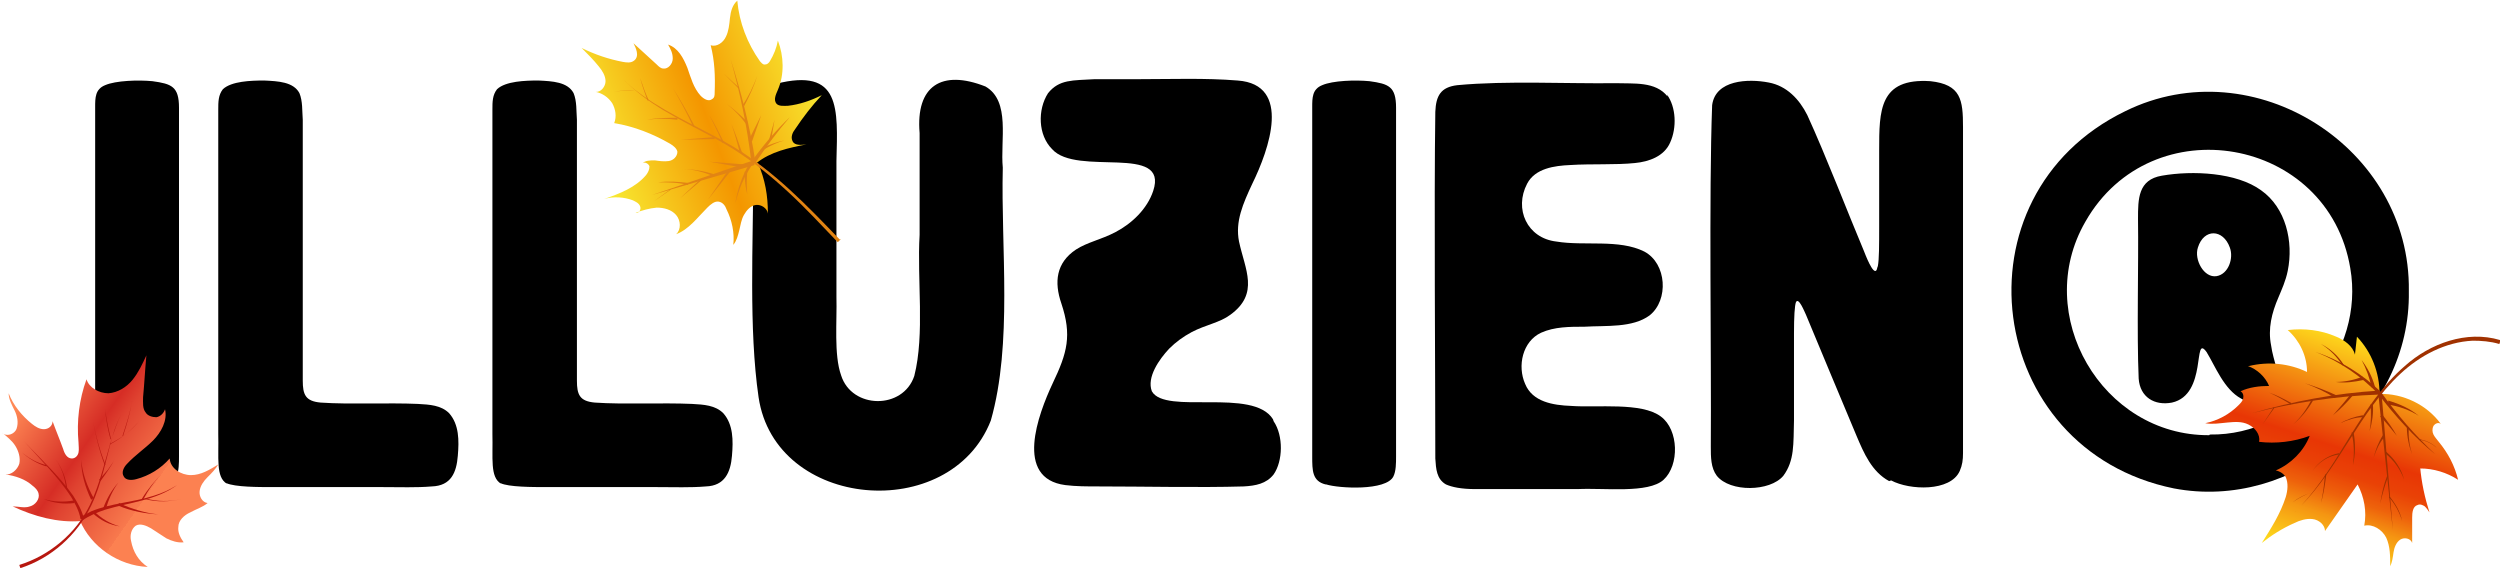 <svg viewBox="0 0 375.7 85.4" version="1.1" xmlns:xlink="http://www.w3.org/1999/xlink" xmlns="http://www.w3.org/2000/svg" id="Layer_2">
  
  <defs>
    <style>
      .st0 {
        fill: #a03100;
      }

      .st1 {
        fill: url(#_ÂÁ_Ï_ÌÌ_È_ËÂÌÚ_121);
      }

      .st2 {
        fill: url(#_ÂÁ_Ï_ÌÌ_È_ËÂÌÚ_104);
      }

      .st3 {
        fill: url(#_ÂÁ_Ï_ÌÌ_È_ËÂÌÚ_131);
      }

      .st4 {
        fill: #e28413;
      }

      .st5 {
        fill: #b7170f;
      }
    </style>
    <linearGradient gradientUnits="userSpaceOnUse" gradientTransform="translate(-2.1 783.9) rotate(108.5) scale(1 -1)" y2="106.4" x2="-774.8" y1="106.4" x1="-808.6" data-name="¡ÂÁ˚ÏˇÌÌ˚È „‡‰ËÂÌÚ 104" id="_ÂÁ_Ï_ÌÌ_È_ËÂÌÚ_104">
      <stop stop-color="#ffe01d" offset="0"></stop>
      <stop stop-color="#e83605" offset=".5"></stop>
      <stop stop-color="#e94206" offset=".6"></stop>
      <stop stop-color="#ee620b" offset=".7"></stop>
      <stop stop-color="#f59612" offset=".8"></stop>
      <stop stop-color="#fede1c" offset="1"></stop>
      <stop stop-color="#ffe01d" offset="1"></stop>
    </linearGradient>
    <linearGradient gradientUnits="userSpaceOnUse" gradientTransform="translate(-1591.8 1637.3) rotate(14.4) scale(1 -1)" y2="2002.2" x2="1256.8" y1="1980.6" x1="1226.4" data-name="¡ÂÁ˚ÏˇÌÌ˚È „‡‰ËÂÌÚ 131" id="_ÂÁ_Ï_ÌÌ_È_ËÂÌÚ_131">
      <stop stop-color="#f8ee34" offset="0"></stop>
      <stop stop-color="#f49600" offset=".5"></stop>
      <stop stop-color="#f8ee34" offset="1"></stop>
    </linearGradient>
    <linearGradient gradientUnits="userSpaceOnUse" gradientTransform="translate(1121.1 3035.4) rotate(5.3) scale(1 -1)" y2="2849.9" x2="-1366.1" y1="2861.7" x1="-1386.8" data-name="¡ÂÁ˚ÏˇÌÌ˚È „‡‰ËÂÌÚ 121" id="_ÂÁ_Ï_ÌÌ_È_ËÂÌÚ_121">
      <stop stop-color="#ff8955" offset="0"></stop>
      <stop stop-color="#d62d25" offset=".5"></stop>
      <stop stop-color="#df4230" offset=".6"></stop>
      <stop stop-color="#f8794d" offset="1"></stop>
      <stop stop-color="#fc8151" offset="1"></stop>
    </linearGradient>
  </defs>
  <g id="Layer_1-2">
    <g>
      <path d="M16.3,72.8c-2-.5-2-2.1-2-4.2v-27.9c0-10.3,0-19.1,0-24.6,0-1.4,0-2.7,1.5-3.3,1.6-.7,5-.8,7.1-.6,2.9.4,4,.8,4,4,0,10.4,0,42.1,0,52.4,0,1,0,2.2-.4,3-1.1,2.2-8.2,1.8-10.1,1.2h0,0Z"></path>
      <path d="M34.1,72.7c-1.7-1-1.2-3.9-1.3-7.5v-5.4c0-13.9,0-34.3,0-43.3,0-1.2,0-2.2.7-3.1,1.3-1.2,4.2-1.3,6.2-1.3,2.1.1,4.4.2,5.3,1.9.5,1.2.4,2.7.5,4,0,8.9,0,28.3,0,39.2,0,2.1.4,3.1,2.7,3.3,4.3.3,10.1,0,14.6.2,1.8.1,3.5.2,4.7,1.4,1.5,1.7,1.5,4.1,1.3,6.4-.2,2.5-1,4.5-3.9,4.6-2.4.2-4.7.1-7.5.1h-16.5c-2,0-5.6,0-6.9-.6h0,0Z"></path>
      <path d="M75.3,72.7c-1.7-1-1.2-3.9-1.3-7.5v-5.4c0-13.9,0-34.3,0-43.3,0-1.2,0-2.2.7-3.1,1.3-1.2,4.2-1.3,6.2-1.3,2.1.1,4.4.2,5.3,1.9.5,1.2.4,2.7.5,4,0,8.9,0,28.3,0,39.2,0,2.1.4,3.1,2.7,3.3,4.3.3,10.1,0,14.6.2,1.8.1,3.5.2,4.7,1.4,1.5,1.7,1.5,4.1,1.3,6.4-.2,2.5-1.1,4.5-3.9,4.6-2.4.2-4.7.1-7.5.1h-16.5c-2,0-5.7,0-6.9-.6h0Z"></path>
      <path d="M148.1,13c3.8,2.2,2.2,8.1,2.6,12.2-.3,12,1.5,26.4-1.8,38-6.1,15.6-32.4,13.4-34.9-3.5-1.5-10.3-.8-23.2-.8-33.7.5-4.5-1.6-11.6,3.4-13.4,9.8-2.5,9.3,3.7,9.1,11.6v20.4c.1,3.7-.4,8.7.7,11.8,1.6,5.1,9.3,5.2,11,.1,1.6-6.3.4-14.5.8-21.2v-15.3c-.6-7.1,3.3-9.6,9.9-7h0s0,0,0,0Z"></path>
      <path d="M191.4,63.3c1.5,2.2,1.4,6,0,8-1.1,1.4-2.7,1.7-4.5,1.8-6.7.2-15.1,0-21.9,0-1.6,0-3.3,0-4.9-.2-7.7-1-4.1-10.6-1.9-15.3,2.2-4.6,2.9-7.2,1.3-12-1.1-3.2-.8-6.1,2.2-8.1,1.7-1.1,3.8-1.5,5.9-2.6,2.5-1.3,4.8-3.5,5.7-6.2,2.4-7.2-11.5-2.1-15.2-6.3-2.1-2.1-2.2-5.9-.6-8.4,1.7-2.1,3.7-1.9,7-2.1,1.9,0,4.1,0,6.5,0,5,0,10.1-.2,15,.2,8.2.6,4.7,10.4,2.2,15.5-1.4,3-2.6,5.7-2,8.7.9,4.2,3.1,7.8-1.3,11-1.6,1.2-3.7,1.5-5.8,2.6-1.3.7-2.4,1.5-3.4,2.5-1.5,1.6-3.4,4.3-2.6,6.4,2,3.6,15.2-.6,18.2,4.2h0s0,0,0,0Z"></path>
      <path d="M199.2,72.8c-2-.5-2-2.1-2-4.2v-27.9c0-10.3,0-19.1,0-24.6,0-1.4,0-2.7,1.5-3.3,1.6-.7,5-.8,7.1-.6,2.9.4,4,.8,4,4,0,10.4,0,42.1,0,52.4,0,1,0,2.2-.4,3-1.1,2.2-8.2,1.8-10.1,1.2h0,0Z"></path>
      <path d="M250.5,14.2c1.4,1.9,1.5,5,.5,7.2-.9,2.1-3.2,2.9-5.3,3.1-2.8.3-6.6.1-9.7.3-2.4.1-5.3.5-6.5,2.8-2,3.8,0,8.2,4.4,8.7,4.2.7,9.4-.4,13.2,1.5,3.4,1.8,3.7,7.3.8,9.6-2.6,1.9-6.5,1.5-9.8,1.7-2.2,0-4.5,0-6.5.9-2.8,1.3-3.6,5-2.4,7.7,1.1,2.7,4.2,3.2,6.9,3.3,3.9.3,10.6-.6,13.5,1.6,2.7,2,2.8,7.3.4,9.5-2.3,2.1-8.9,1.2-12.9,1.4-4.7,0-11.3,0-15.4,0-2.1,0-3.5-.3-4.4-.7-1.4-.8-1.5-2.3-1.6-3.9,0-13-.2-38.5,0-52.1.1-2.4.8-3.7,3.3-4,7.5-.7,16.4-.2,23.8-.3,2.7.1,6-.3,7.8,2h0s0,0,0,0Z"></path>
      <path d="M283.9,72.3c-2.6-1.4-3.8-4.2-4.9-6.8-2.5-5.9-5.5-13.2-7.6-18.2-.2-.4-1.1-2.7-1.5-1.9-.2.5-.3,2.2-.3,4.7,0,3.6,0,8.9,0,13.1-.1,3.5.1,6-1.6,8.3-2,2.4-8,2.5-10,0-.9-1.2-.9-2.8-.9-4.4.1-13.5-.3-37.9.2-51.3.5-3.8,5.4-4,8.5-3.4,2.7.5,4.6,2.5,5.8,4.9,2.8,6.1,6.3,15.2,8.5,20.4.2.5,1.4,3.7,1.9,2.9.1-.2.1-.4.2-.6.2-1,.2-3.2.2-6v-11.4c0-6,0-10.9,7.7-10.4,4.6.5,4.9,2.8,4.9,6.9,0,12.7,0,37,0,49,0,1-.1,1.8-.5,2.7-1.4,3.1-7.5,2.9-10.3,1.4h0s0,0,0,0Z"></path>
      <path d="M362,43.8c.3,18.4-17.4,33-35.3,29.6-28.5-5.8-33.5-44-7.3-56.7,19.3-9.5,42.9,5.5,42.6,27h0s0,0,0,0ZM332.1,65.3c13,.2,23.3-12.4,21.1-25-3.3-19.8-29.9-24.4-39.8-7-8.1,14,2.5,32.2,18.6,32.1h0ZM336.8,59.9c-2.6-1.4-3.9-4.9-5.2-7-2.1-2.9.2,6.4-5.2,7.6-2.6.5-4.8-.8-5-3.6-.3-6.9,0-17.1-.1-24,0-3,0-5.9,3.6-6.5,4.6-.8,11.2-.5,14.9,2.2,3.7,2.6,4.9,7.7,4,12.1-.3,1.5-.9,2.8-1.4,4-1,2.3-1.6,4.7-1.1,7.2.3,2.3,1.5,4.7,1.1,6.6-.5,2.5-3.7,2.6-5.6,1.4h0ZM335.1,37.2c-1-2.8-3.9-2.9-4.8,0-.6,1.8.9,4.6,2.8,4.3,1.8-.3,2.6-2.7,2-4.3h0s0,0,0,0Z"></path>
    </g>
  </g>
  <g>
    <path d="M363.7,70.2c.2,2.3.7,4.6,1.4,6.8-.2-.3-.4-.6-.7-.9-.3-.2-.7-.4-1.1-.2-.7.2-.8,1.1-.8,1.9,0,1.3,0,2.5,0,3.8-.2-.7-1.2-.9-1.8-.5s-.9,1.2-1,1.9c-.1.7-.2,1.5-.5,2.1,0-1.5,0-3-.6-4.3-.6-1.2-2-2.1-3.3-1.8.4-2.1,0-4.3-1-6.2l-4.9,7c0-.9-.9-1.7-1.9-1.8-.9-.1-1.9.2-2.7.6-1.8.8-3.4,1.8-4.9,3,1.4-2.2,2.8-4.4,3.6-6.9.3-1,.4-2.1,0-3-.3-.5-.9-.9-1.5-1,2.3-1,4.2-2.9,5.1-5.2-2.4.9-5.1,1.2-7.6.9.2-1.1-.6-2.1-1.6-2.6-1-.5-2.1-.4-3.2-.3-1.1.1-2.2.3-3.3.1,1.9-.4,3.6-1.3,5-2.7.3-.3.6-.6.7-1,.1-.4,0-.9-.4-1.1,1.3-.6,2.8-.8,4.3-.8-.6-1.4-1.8-2.5-3.2-3h.2c2.9-.7,6-.4,8.7.9,0-2.4-1.1-4.7-2.9-6.3,2.5-.3,5,0,7.3,1,1.2.5,2.5,1.4,2.8,2.7.1-.9.2-1.8.3-2.7,2.2,2.3,3.4,5.4,3.4,8.6,3.5-.1,7.1,1.6,9.2,4.5-.4-.3-.9,0-1.1.3-.2.4-.2.9,0,1.3s.5.7.8,1.1c1.4,1.7,2.4,3.6,2.9,5.7-1.7-1.1-3.7-1.7-5.7-1.7Z" class="st2"></path>
    <path d="M375.7,51.1c-5-1.5-10.5.5-14.3,3.9-6.7,5.8-9.6,14.6-15.6,21-.6.7-1.3,1.3-2,1.9.7-.6,1.4-1.2,2-1.9,5.8-5.9,8.8-14.1,14.9-19.8,3-2.8,6.8-4.8,10.9-5,1.3,0,2.7.1,4,.5l.2-.6h0Z" class="st0"></path>
    <path d="M358.4,68.1c1.3,1,2.3,2.4,2.9,4-.4-1.6-1.4-3.1-2.7-4.2l-.2.2h0Z" class="st0"></path>
    <polygon points="357.4 59.1 359.6 79.7 357.9 59.1 357.4 59.1 357.4 59.1" class="st0"></polygon>
    <path d="M356.2,60.8c.2,1.3.1,2.7-.1,4,.4-1.3.6-2.7.5-4h-.4Z" class="st0"></path>
    <path d="M357.4,59.2c2.5,3.3,5.4,6.5,8.6,9.1,0,0-.3,0-.3,0h.3c-3-2.8-5.8-6-8.2-9.4,0,0-.4.3-.4.3h0Z" class="st0"></path>
    <path d="M357.7,62.6c.9.9,1.7,1.9,2.5,2.9-.6-1.1-1.4-2.2-2.2-3.2l-.3.3h0Z" class="st0"></path>
    <path d="M358.1,65.4c-.7,1.1-1.1,2.2-1.4,3.4.4-1.2.9-2.3,1.7-3.2l-.3-.2h0Z" class="st0"></path>
    <path d="M358.7,71.6c-.5,1.3-.8,2.7-1,4.1.3-1.4.7-2.8,1.2-4.1h-.2Z" class="st0"></path>
    <path d="M359,74.7c.9,1,1.6,2.3,2,3.6-.3-1.4-1-2.6-1.9-3.7h0Z" class="st0"></path>
    <path d="M361.7,64.2c0,1.4.3,2.8.8,4.1-.4-1.3-.6-2.7-.5-4.1h-.3Z" class="st0"></path>
    <path d="M358.8,60.8c1.6.2,3.3.8,4.7,1.7-1.3-1.1-2.9-1.8-4.6-2.3v.5h0Z" class="st0"></path>
    <path d="M363.6,66.1c1,.1,1.9.6,2.6,1.2-.7-.7-1.6-1.1-2.6-1.3h0Z" class="st0"></path>
    <path d="M357.8,58.9c-2.8-2.7-6.2-4.8-9.8-6,3.6,1.4,6.8,3.6,9.5,6.4l.4-.4h0Z" class="st0"></path>
    <path d="M355.1,62.4c-1.2.2-2.4.6-3.4,1.2,1.1-.5,2.3-.9,3.4-.9v-.3h0Z" class="st0"></path>
    <path d="M356.9,58.1c-.4-1.5-1.1-2.8-2-4,.7,1.3,1.2,2.7,1.5,4.1h.5Z" class="st0"></path>
    <path d="M355.1,56.6c-1.3.5-2.7.8-4.1.8,1.4.2,2.8,0,4.2-.3l-.2-.5h0Z" class="st0"></path>
    <path d="M352.2,54.8c-.8-1.3-2-2.4-3.4-3.1,1.3.8,2.4,1.9,3.2,3.2h.2Z" class="st0"></path>
    <path d="M357.5,58.7c-6.5.4-12.9,1.6-19.1,3.4,6.3-1.6,12.7-2.6,19.1-2.8v-.5h0Z" class="st0"></path>
    <path d="M353.4,65.1c.4,1.6.4,3.2.2,4.8.4-1.6.4-3.3.1-4.9h-.3Z" class="st0"></path>
    <path d="M351.5,68.1c-1.6.3-3.1,1.3-4,2.7.9-1.3,2.4-2.3,4-2.5v-.2h0Z" class="st0"></path>
    <path d="M349.4,71.3c-.1,1.4-.3,2.9-.6,4.3.4-1.4.6-2.8.8-4.3h-.1Z" class="st0"></path>
    <path d="M347.4,74c-1,.3-2,.9-2.9,1.5.9-.7,1.9-1.2,2.9-1.5h0Z" class="st0"></path>
    <path d="M353.3,59.2c-.9,1.1-1.8,2.2-2.7,3.2,1.1-.9,2.1-1.9,3-3l-.3-.3h0Z" class="st0"></path>
    <path d="M351.1,59.4c-1.5-.7-3.1-1.3-4.7-1.8,1.6.6,3.1,1.3,4.5,2.2l.2-.3h0Z" class="st0"></path>
    <path d="M347.4,60c-.7,1.4-1.6,2.7-2.8,3.8,1.2-1,2.2-2.2,3-3.6l-.3-.2h0Z" class="st0"></path>
    <path d="M344.4,60.6c-1.1-.6-2.2-1.2-3.4-1.6,1.1.5,2.2,1.1,3.3,1.8v-.2h.1Z" class="st0"></path>
    <polygon points="341.7 61.2 340 63.8 341.8 61.3 341.7 61.2 341.7 61.2" class="st0"></polygon>
  </g>
  <g>
    <path d="M113.7,24.5c2.1-1.7,4.9-2.3,7.5-2.8-.8.1-1.8.2-2.1-.5-.3-.6,0-1.3.4-1.8,1.2-1.8,2.5-3.5,4-5.1-1.6.8-3.3,1.4-5.1,1.6-.6,0-1.3.1-1.7-.3-.5-.6-.1-1.4.2-2.1,1-2.3.9-5.1,0-7.4-.2,1.1-.6,2.1-1.2,3.1-.2.3-.4.5-.8.5-.3,0-.5-.3-.7-.5-1.9-2.7-3.1-5.8-3.4-9.1-.7.6-1,1.6-1.1,2.6-.1,1-.2,2-.6,2.8-.4.9-1.4,1.6-2.3,1.3.6,2.3.7,4.7.6,7.1,0,.4,0,.8-.4,1-.5.4-1.2,0-1.7-.5-1.1-1.2-1.5-2.8-2-4.2-.6-1.5-1.4-3-2.9-3.5.4.7.7,1.3.7,2.1,0,.8-.7,1.6-1.4,1.5-.4,0-.7-.3-1-.6-1.2-1.1-2.3-2.1-3.5-3.2.2.4.4.8.5,1.3s0,1-.4,1.3c-.5.4-1.1.3-1.7.2-2.1-.4-4.2-1.1-6.2-2.1.9.9,1.8,1.8,2.6,2.8.5.6,1,1.4,1,2.2,0,.8-.7,1.7-1.5,1.6,1,.2,1.9.8,2.5,1.7.5.9.7,2,.3,3,3,.5,5.8,1.6,8.4,3.1.5.3,1,.7,1.1,1.2,0,.7-.6,1.3-1.3,1.4-.7.1-1.4,0-2.1-.1-.7,0-1.5,0-1.9.5.3-.4,1,0,1.1.4,0,.5-.2.9-.5,1.3-1.6,1.9-4,2.8-6.3,3.6,1.4-.4,3-.3,4.3.2.4.2.9.4,1.1.9s-.2,1.1-.7,1c1-.4,2.1-.7,3.2-.8,1.1,0,2.2.3,2.9,1.1.7.8.8,2.2,0,2.9,1.9-.7,3.2-2.5,4.7-4,.5-.5,1.1-1,1.7-.9.6.1,1,.6,1.2,1.2.8,1.6,1.2,3.5,1,5.3.5-.6.7-1.4.9-2.2.2-.8.3-1.6.7-2.3s1-1.4,1.8-1.5,1.7.5,1.8,1.3c0-2.7-.4-5.1-1.5-7.6Z" class="st3"></path>
    <path d="M126.2,36c-4.9-5.1-9.8-10.2-15.9-13.9-4.5-2.7-9.5-4.7-13.8-7.8-1.4-1-2.8-2.2-3.9-3.5,1.1,1.3,2.5,2.5,3.9,3.6,4.2,3.2,9.2,5.2,13.7,8,3,1.9,5.7,4.1,8.3,6.5,2.6,2.4,5,5,7.4,7.5l.5-.5h0Z" class="st4"></path>
    <polygon points="113.2 24.1 98 29.3 113.4 24.8 113.2 24.1 113.2 24.1" class="st4"></polygon>
    <polygon points="107.4 20.6 102.3 21 107.4 20.9 107.4 20.6 107.4 20.6" class="st4"></polygon>
    <path d="M113.5,24.2c-.8-5.2-2.1-10.3-3.7-15.3,1.4,5,2.5,10.2,3.1,15.4h.7Z" class="st4"></path>
    <path d="M112.6,24.6c-1.1,1.9-1.8,3.9-2.1,6,.5-2.1,1.3-4,2.5-5.8l-.4-.3h0Z" class="st4"></path>
    <polygon points="109.5 25.5 106.4 30 109.8 25.7 109.5 25.5 109.5 25.5" class="st4"></polygon>
    <path d="M111.9,25.8c0,1.2.1,2.3.4,3.4-.1-1.1-.1-2.3,0-3.4h-.4Z" class="st4"></path>
    <polygon points="111.7 24.7 106.6 24.3 111.6 25.2 111.7 24.7 111.7 24.7" class="st4"></polygon>
    <path d="M107.4,26.2c-1.6-.5-3.3-.8-4.9-.8,1.7,0,3.3.5,4.8,1.1v-.3h.1Z" class="st4"></path>
    <polygon points="105.3 26.9 102.2 29.8 105.4 27.1 105.3 26.9 105.3 26.9" class="st4"></polygon>
    <path d="M103.5,27.5c-1.5-.2-3.1-.3-4.6-.1,1.5,0,3,0,4.5.4v-.3h0Z" class="st4"></path>
    <polygon points="100.8 28.4 98.2 30.3 100.8 28.5 100.8 28.4 100.8 28.4" class="st4"></polygon>
    <path d="M113.5,24.5c1.6-2.4,3.3-4.7,5.2-6.9-2.1,2-4,4.2-5.7,6.6l.4.3h0Z" class="st4"></path>
    <polygon points="113 21.3 114.4 17.3 112.5 21.1 113 21.3 113 21.3" class="st4"></polygon>
    <path d="M114.9,22.4c.9-.5,1.9-1,3-1.3-1.1.2-2.1.6-3.1,1v.3h.1Z" class="st4"></path>
    <polygon points="115.9 21 116.4 18 115.6 20.9 115.9 21 115.9 21" class="st4"></polygon>
    <path d="M111.5,22.9c-.5-1.5-1-2.9-1.6-4.3.5,1.4.9,2.9,1.3,4.4h.4Z" class="st4"></path>
    <path d="M112.4,18.4c-1-1-2.1-2-3.2-2.8,1.1.9,2.1,1.9,2.9,3l.3-.3h0Z" class="st4"></path>
    <path d="M111.8,16c.8-1.5,1.5-3,2-4.6-.6,1.6-1.3,3.1-2.2,4.4h.2Z" class="st4"></path>
    <polygon points="111.1 13.2 108.8 11.1 111 13.3 111.1 13.2 111.1 13.2" class="st4"></polygon>
    <path d="M108.8,21.4c-.7-1.4-1.4-2.8-2.2-4.1.7,1.4,1.4,2.8,2,4.2h.2Z" class="st4"></path>
    <path d="M101.9,17.7c-1.6,0-3.1,0-4.7.3,1.5-.2,3.1-.2,4.6,0v-.2h0Z" class="st4"></path>
    <path d="M104.4,19c-1-2-2.1-3.9-3.3-5.8,1.1,1.9,2.2,3.9,3.1,5.9h.2Z" class="st4"></path>
    <path d="M97.5,15.1c-.5-1.1-.9-2.2-1.3-3.4.3,1.2.7,2.3,1.1,3.4h.1Z" class="st4"></path>
    <path d="M95.5,13.6c-1.1,0-2.1,0-3.2.2,1-.2,2.1-.3,3.2-.2h0Z" class="st4"></path>
  </g>
  <g>
    <path d="M12,78.2c1.7,4,5.8,6.8,10.2,7-1.4-.9-2.2-2.3-2.5-3.9-.2-.8,0-1.8.7-2.3.7-.4,1.6,0,2.3.4.8.5,1.5,1,2.3,1.5.8.4,1.7.7,2.6.6-.5-.7-.9-1.5-.8-2.3,0-1,.9-1.8,1.8-2.2.9-.5,1.9-.8,2.6-1.4-.8-.1-1.3-1-1.2-1.8.1-.8.6-1.5,1.2-2.1.6-.6,1.2-1.2,1.6-1.9-1.3.8-2.6,1.6-4.1,1.6-1.5,0-3.1-1-3.2-2.5-1.3,1.5-3.1,2.6-5,3.1-.7.2-1.6.2-1.9-.4-.4-.6,0-1.4.5-1.9,1.2-1.3,2.7-2.3,3.9-3.5,1.2-1.2,2.2-3,1.8-4.7-.2.6-.7,1.1-1.3,1.2-.6,0-1.3-.2-1.6-.7-.5-.6-.4-1.5-.4-2.3.2-2.1.3-4.2.5-6.3-.6,1.3-1.2,2.6-2.1,3.7s-2.2,1.9-3.6,2c-1.4,0-2.9-.8-3.3-2.1-1.1,3-1.5,6.3-1.2,9.5,0,.5.1,1,0,1.5-.1.5-.5.9-1,.9-.7,0-1.1-.7-1.3-1.4-.5-1.4-1.1-2.8-1.6-4.2,0,.7-.6,1.2-1.3,1.2-.7,0-1.3-.4-1.8-.8-1.5-1.2-2.8-2.8-3.5-4.6,0,.9.5,1.8.9,2.6.4.8.6,1.8.3,2.7s-1.6,1.3-2.2.6c.7.6,1.5,1.2,2,2,.5.8.8,1.8.6,2.7-.3.9-1.2,1.7-2.1,1.6,1.5.2,3,.7,4.1,1.7.4.3.8.7.9,1.2.2.8-.5,1.7-1.3,1.9-.8.3-1.7,0-2.6,0,3.2,1.5,6.8,2.5,10.3,2.2Z" class="st1"></path>
    <path d="M3,85.4c4.7-1.5,8.6-5,10.7-9.4,1.6-3.3,2.2-6.9,3.2-10.4.4-1.2.8-2.3,1.3-3.4-.5,1.1-1,2.2-1.3,3.4-1.1,3.4-1.8,7-3.4,10.3-2.1,4.3-6.1,7.6-10.6,9l.2.6h0Z" class="st5"></path>
    <path d="M12.6,77.9c-.3-1.2-.9-2.3-1.6-3.4-2.1-3-4.9-5.5-7.4-8.2,2.4,2.7,5.1,5.3,7.1,8.4.6,1,1.2,2.1,1.4,3.3h.5Z" class="st5"></path>
    <path d="M12.4,78.2c1-.7,2.2-1.2,3.4-1.6,3.6-1.1,7.7-1.4,10.8-3.7-1.1.7-2.2,1.2-3.5,1.6-3.1,1-6.3,1.1-9.3,2.3-.6.3-1.2.6-1.7.9l.3.4h0Z" class="st5"></path>
    <path d="M11.1,75.2c-1.5.3-3.1.2-4.5-.2,1.4.6,3,.8,4.6.6v-.4h0Z" class="st5"></path>
    <path d="M10.1,73.4c-.2-1.7-.9-3.3-1.9-4.6,1,1.3,1.6,3,1.7,4.6h.3Z" class="st5"></path>
    <path d="M7,69.9c-1.4-.3-2.6-1-3.7-1.9,1,.9,2.3,1.7,3.7,2.1v-.2h0Z" class="st5"></path>
    <path d="M13.9,77.1c1.2,1.1,2.6,1.8,4.1,2-1.5-.4-2.8-1.2-3.9-2.3l-.3.3h0Z" class="st5"></path>
    <path d="M15.9,76.5c.4-1.4,1-2.8,1.9-4-1,1.1-1.8,2.5-2.3,3.9h.4Z" class="st5"></path>
    <path d="M17.8,76c1.9.8,4,1.2,6,1.3-1-.1-2-.3-3-.6-1-.3-1.9-.6-2.9-1.1l-.2.3h0Z" class="st5"></path>
    <path d="M21.5,75.1c.8-1.5,1.8-2.9,3-4.1-1.2,1.2-2.3,2.5-3.2,4h.2Z" class="st5"></path>
    <path d="M21.8,75c1.8.5,3.7.4,5.5,0-1.8.4-3.7.4-5.4-.1v.2h0Z" class="st5"></path>
    <path d="M14.1,74.9c-1-1.8-1.7-3.7-1.9-5.8,0,2.1.6,4.1,1.5,6l.3-.2h0Z" class="st5"></path>
    <path d="M15.1,72.3c.8-1.1,1.6-2.2,2.2-3.4-.3.6-.7,1.1-1.1,1.7-.4.5-.9,1-1.3,1.5l.2.2h0Z" class="st5"></path>
    <path d="M15.8,69.7c-.8-2-1.4-4.2-1.8-6.3.4,2.2.9,4.3,1.7,6.4h.2Z" class="st5"></path>
    <path d="M16.5,66.8c1.7-.9,3.2-2.1,4.4-3.5-1.2,1.5-2.8,2.6-4.4,3.4h0Z" class="st5"></path>
    <path d="M16.7,66c-.4-1.5-.7-3-.9-4.5.1,1.5.4,3.1.8,4.5h0Z" class="st5"></path>
    <path d="M18.5,65.5c.6-1.8,1.1-3.6,1.4-5.5-.3,1.9-.9,3.7-1.5,5.5h0Z" class="st5"></path>
  </g>
</svg>